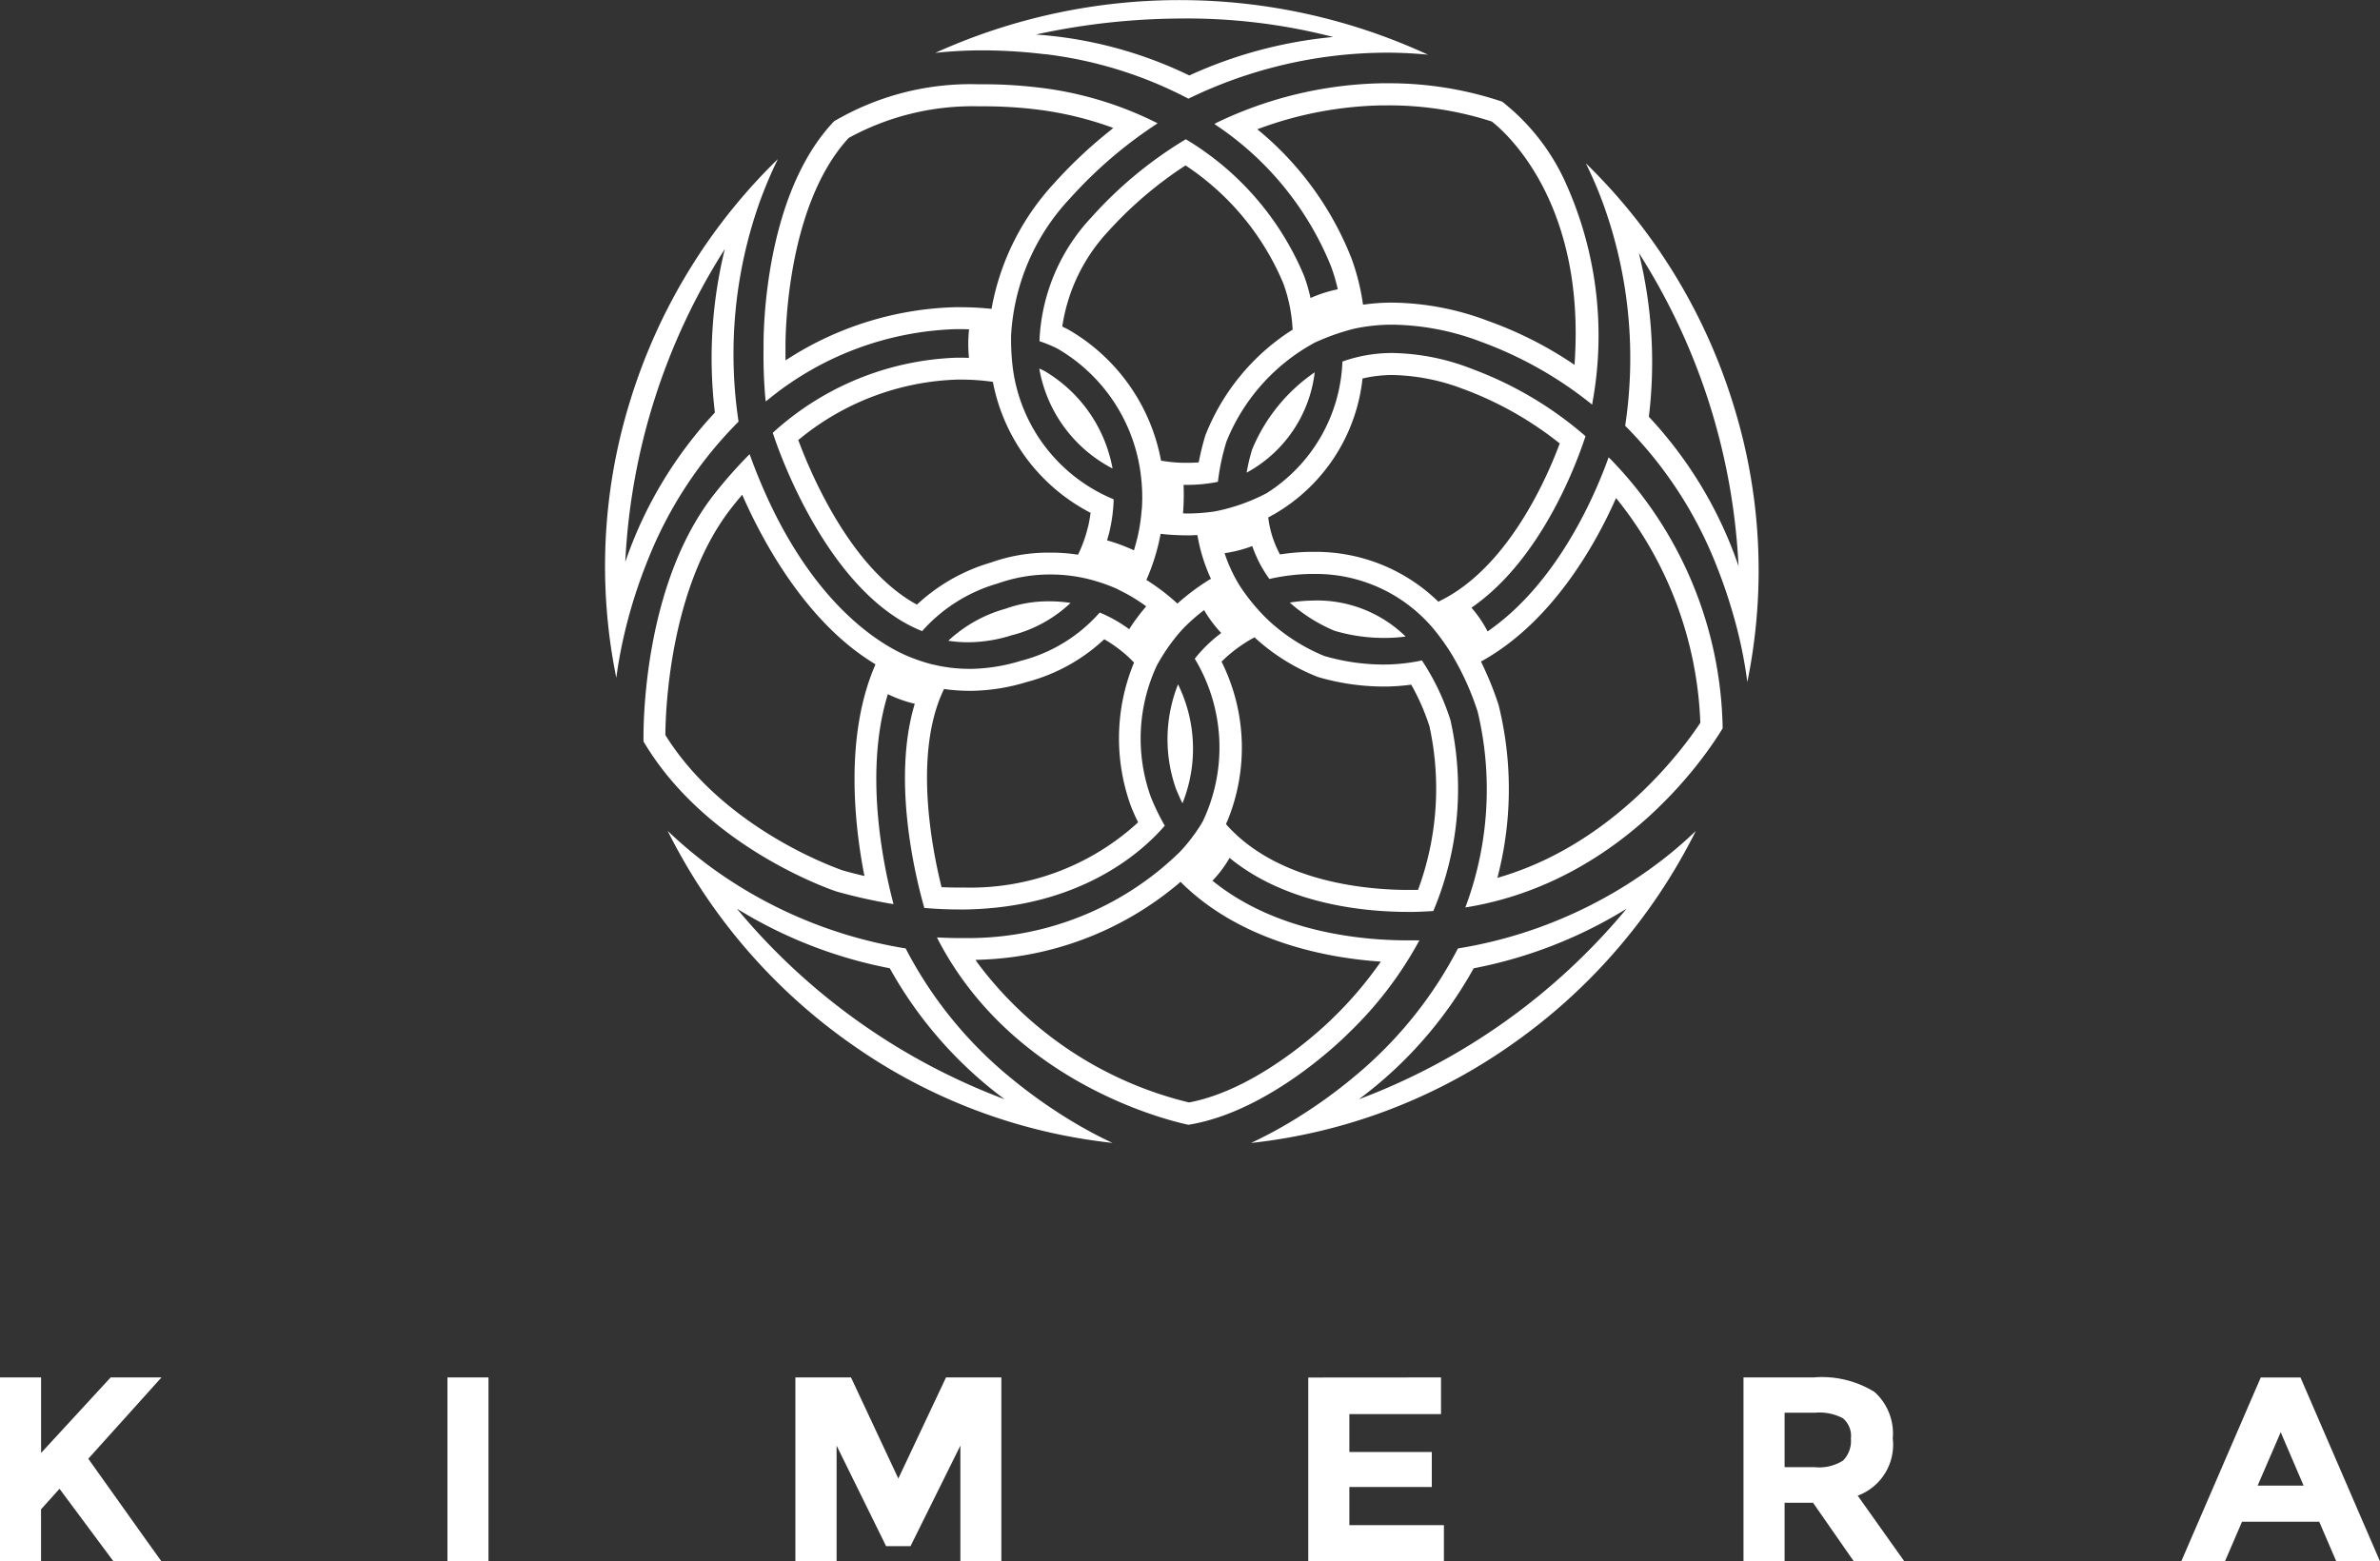 <svg xmlns="http://www.w3.org/2000/svg" xmlns:xlink="http://www.w3.org/1999/xlink" width="119.014" height="78.094" viewBox="0 0 119.014 78.094">
  <rect x="0" y="0" width="119.014" height="78.094" fill="#333333" stroke="none"/>
  <defs>
    <clipPath id="clip-path">
      <rect id="Rectangle_615" data-name="Rectangle 615" width="119.014" height="78.094" fill="#fff"/>
    </clipPath>
  </defs>
  <g id="Group_3031" data-name="Group 3031" transform="translate(1927 -6112)">
    <g id="Group_3914" data-name="Group 3914" transform="translate(-2220 3402)">
      <g id="Group_3915" data-name="Group 3915" transform="translate(293 2710)">
        <g id="Group_3914-2" data-name="Group 3914" transform="translate(0 0)" clip-path="url(#clip-path)">
          <path id="Path_118" data-name="Path 118" d="M0,66.167H2.055v3.776l3.478-3.776H8.075L4.415,70.233c.315.441.9,1.259,1.751,2.46s1.487,2.089,1.91,2.676h-2.4l-2.7-3.633-.924,1.027v2.606H0Z" transform="translate(0 2.725)" fill="#fff"/>
          <rect id="Rectangle_614" data-name="Rectangle 614" width="2.052" height="9.202" transform="translate(22.375 68.892)" fill="#fff"/>
          <path id="Path_119" data-name="Path 119" d="M46.451,69.577l-2.494,5.03h-1.22l-2.476-5.03v5.791H38.2v-9.2h2.782l2.366,5.055,2.384-5.055H48.5v9.2H46.451Z" transform="translate(1.574 2.725)" fill="#fff"/>
          <path id="Path_120" data-name="Path 120" d="M69.471,66.167V68H64.888v1.895H69.01v1.752H64.888v1.909h4.728v1.816H62.833v-9.2Z" transform="translate(2.588 2.725)" fill="#fff"/>
          <path id="Path_121" data-name="Path 121" d="M91.2,69.22a2.714,2.714,0,0,1-1.753,2.86l2.334,3.288H89.254l-2.041-2.934H85.792v2.934H83.736v-9.2h3.49a5,5,0,0,1,3.061.725A2.791,2.791,0,0,1,91.2,69.22m-2.475,1.093a1.389,1.389,0,0,0,.382-1.087,1.157,1.157,0,0,0-.4-1.017,2.492,2.492,0,0,0-1.38-.278H85.792v2.724h1.5a2.214,2.214,0,0,0,1.436-.341" transform="translate(3.449 2.725)" fill="#fff"/>
          <path id="Path_122" data-name="Path 122" d="M112.514,75.369l-.854-1.986H107.8l-.856,1.986h-2.184l3.976-9.2h1.987l3.977,9.2Zm-2.78-6.462-1.155,2.672h2.3Z" transform="translate(4.315 2.725)" fill="#fff"/>
          <path id="Path_123" data-name="Path 123" d="M56.821,38.822a7.307,7.307,0,0,0-.221-5.949,7.444,7.444,0,0,0-.106,5.217c.1.25.208.494.327.732" transform="translate(2.309 1.354)" fill="#fff"/>
          <path id="Path_124" data-name="Path 124" d="M59.877,22.9a6.586,6.586,0,0,0,3.4-5.016,8.7,8.7,0,0,0-3.132,3.867,9.524,9.524,0,0,0-.272,1.149" transform="translate(2.466 0.737)" fill="#fff"/>
          <path id="Path_125" data-name="Path 125" d="M61.943,28.948a8.05,8.05,0,0,0,2.234,1.41,8.7,8.7,0,0,0,3.563.292,6.328,6.328,0,0,0-4.68-1.8,7.772,7.772,0,0,0-1.117.1" transform="translate(2.551 1.188)" fill="#fff"/>
          <path id="Path_126" data-name="Path 126" d="M53.578,22.7a7.153,7.153,0,0,0-3.409-4.877c-.07-.035-.154-.074-.255-.12a6.968,6.968,0,0,0,3.664,5" transform="translate(2.056 0.729)" fill="#fff"/>
          <path id="Path_127" data-name="Path 127" d="M46.625,30.932a7.32,7.32,0,0,0,2.117-.358l.066-.015a6.658,6.658,0,0,0,2.851-1.594,7.078,7.078,0,0,0-1.164-.08,6.256,6.256,0,0,0-2.069.364l-.065.019a6.924,6.924,0,0,0-2.817,1.589,6.416,6.416,0,0,0,1.08.075Z" transform="translate(1.876 1.19)" fill="#fff"/>
          <path id="Path_128" data-name="Path 128" d="M79.264,22.8l-.1-.091-.041.121c-.677,1.862-2.552,6.205-6.007,8.584a6.1,6.1,0,0,0-.807-1.185c3.442-2.375,5.2-7.06,5.686-8.527l.017-.052-.042-.036a18.368,18.368,0,0,0-5.65-3.334l-.033-.014a11.38,11.38,0,0,0-3.908-.775,7.4,7.4,0,0,0-2.473.409l-.052.02,0,.052A8.142,8.142,0,0,1,62.068,24.5a9.421,9.421,0,0,1-2.43.88l-.1.019v0l-.094.019a9.552,9.552,0,0,1-1.368.1c-.066,0-.128-.006-.192-.008a11.4,11.4,0,0,0,.028-1.425c.057,0,.108,0,.163,0a7.617,7.617,0,0,0,1.494-.14l.061-.017.007-.056a11.214,11.214,0,0,1,.4-1.885l.008-.036a9.772,9.772,0,0,1,4.445-4.989,11.674,11.674,0,0,1,1.9-.675,8.934,8.934,0,0,1,2-.213,12.8,12.8,0,0,1,4.382.85,19.475,19.475,0,0,1,5.461,3.06l.112.089.021-.142A18.552,18.552,0,0,0,76.93,8.786a10.777,10.777,0,0,0-3.087-3.868A17.759,17.759,0,0,0,68.122,4l-.3,0a19.876,19.876,0,0,0-8.245,1.967l-.122.065.11.081a15.477,15.477,0,0,1,5.716,7.029,9.375,9.375,0,0,1,.344,1.162,6.732,6.732,0,0,0-1.365.435,8.144,8.144,0,0,0-.319-1.1,14.445,14.445,0,0,0-5.867-6.81L58.025,6.8l-.042.025A20.452,20.452,0,0,0,53.308,10.7a9.593,9.593,0,0,0-2.6,6.142V16.9l.058.02a6.481,6.481,0,0,1,.842.352,8.5,8.5,0,0,1,4.18,6.43,8.727,8.727,0,0,1,.044,1.5l-.009.1h0s-.025.225-.029.292A8.83,8.83,0,0,1,55.6,26.74c-.053.209-.108.414-.168.62a8.987,8.987,0,0,0-1.348-.5c.044-.147.09-.294.125-.444a8.174,8.174,0,0,0,.207-1.55l0-.054-.052-.027a8.251,8.251,0,0,1-5.009-6.7,11.7,11.7,0,0,1-.066-1.5,10.881,10.881,0,0,1,2.951-6.835,21.95,21.95,0,0,1,4.249-3.663L56.614,6l-.132-.065A17.745,17.745,0,0,0,50.548,4.2a22.748,22.748,0,0,0-2.572-.15c-.108,0-.216,0-.32,0a13.47,13.47,0,0,0-7.22,1.85C36.785,9.73,36.907,17.09,36.91,17.161v.032A24.527,24.527,0,0,0,37,19.762l.016.149.127-.095a15.578,15.578,0,0,1,9.42-3.52l.2,0c.143,0,.284.007.423.01a7.028,7.028,0,0,0-.005,1.429c-.133-.006-.268-.011-.4-.011h-.192a14.37,14.37,0,0,0-9.18,3.722l-.041.04.021.051c.26.8,2.71,7.921,7.395,9.842l.055.026.039-.049a8.005,8.005,0,0,1,3.746-2.34,7.8,7.8,0,0,1,2.507-.448h.131a7.967,7.967,0,0,1,1.909.233,9.07,9.07,0,0,1,1.371.467l.095.044v.005l.087.045a8.384,8.384,0,0,1,1.321.8,9.226,9.226,0,0,0-.851,1.143,7,7,0,0,0-1.422-.812l-.053-.022-.041.045a7.816,7.816,0,0,1-3.886,2.365,8.987,8.987,0,0,1-2.458.407H47.2a7.7,7.7,0,0,1-1.808-.216l-.039-.007-.061-.014A9.011,9.011,0,0,1,44,32.6c-1.478-.658-5.193-2.942-7.743-9.925l-.046-.123-.094.094a23.211,23.211,0,0,0-1.649,1.873C30.9,29.025,30.894,36.1,30.906,36.889l0,.026.008.017c3.13,5.281,9.373,7.4,9.639,7.49a26.108,26.108,0,0,0,2.731.613l.123.02-.03-.126c-.5-1.911-1.445-6.53-.251-10.375a6.34,6.34,0,0,0,1.345.48c-1.157,3.823.042,8.676.463,10.158l.012.057.061,0c.573.05,1.14.073,1.684.073l.287,0c5.817-.087,8.9-2.93,9.955-4.147l.04-.046-.031-.051a11.518,11.518,0,0,1-.663-1.373,8.635,8.635,0,0,1,.319-6.631l.036-.06a9.527,9.527,0,0,1,1.128-1.6l.053-.056c.02-.027.048-.055.09-.1a9.205,9.205,0,0,1,1.033-.909,6.5,6.5,0,0,0,.857,1.146,7.319,7.319,0,0,0-1.289,1.24l-.034.046.03.049a8.6,8.6,0,0,1,.37,8.088c-.053.092-.113.188-.175.286a8.756,8.756,0,0,1-.841,1.1l-.149.158A15.125,15.125,0,0,1,47,46.752c-.1,0-.208,0-.314,0-.314,0-.634-.009-.963-.026l-.143-.006.064.128c3.771,7.226,11.619,9.054,12.5,9.24l.015,0,.019,0c4.113-.677,7.855-4.446,8.011-4.606a18.829,18.829,0,0,0,3.447-4.491l.07-.124h-.145l-.429,0c-2.361,0-6.6-.408-9.775-2.984a5.767,5.767,0,0,0,.856-1.14c2.841,2.327,6.738,2.7,8.914,2.7.1,0,.193,0,.285,0,.4-.006.732-.028.937-.041l.047,0,.024-.049a15.7,15.7,0,0,0,.84-9.494,11.93,11.93,0,0,0-1.4-2.949l-.034-.047-.052.016a9.228,9.228,0,0,1-1.892.193A10.614,10.614,0,0,1,65,32.658l-.05-.014a9.345,9.345,0,0,1-2.731-1.725c-.079-.075-.158-.152-.241-.233a9.934,9.934,0,0,1-1.254-1.55,7.549,7.549,0,0,1-.76-1.634,6.424,6.424,0,0,0,1.383-.356,6.411,6.411,0,0,0,.822,1.6l.036.046.053-.012a10.127,10.127,0,0,1,2.005-.239h.144a7.682,7.682,0,0,1,5.929,2.658l.023.028.045.051a11.138,11.138,0,0,1,.943,1.325,13.854,13.854,0,0,1,1.275,2.836,16.8,16.8,0,0,1-.57,9.649l-.049.133.144-.023c7.76-1.31,11.95-7.658,12.711-8.918l.012-.02,0-.026A19.768,19.768,0,0,0,79.264,22.8M61.709,6.391,61.6,6.3l.138-.051a18.711,18.711,0,0,1,6.1-1.144c.094,0,.191,0,.286,0a16.734,16.734,0,0,1,5.2.807l0,0,.022.015c.786.622,4.651,4.13,4.125,12.016l-.01.143L77.341,18a19.16,19.16,0,0,0-4.2-2.113,13.855,13.855,0,0,0-4.762-.916h-.173a10.156,10.156,0,0,0-1.236.092l-.084.009-.012-.083a11.2,11.2,0,0,0-.563-2.226,15.818,15.818,0,0,0-4.6-6.372m-9.6,9.908c-.064-.034-.128-.065-.2-.1l-.061-.028.006-.061a8.878,8.878,0,0,1,2.265-4.679A19.664,19.664,0,0,1,57.962,8.14l.045-.029.051.029a13.182,13.182,0,0,1,4.85,5.887,7.97,7.97,0,0,1,.456,2.246l.006.051-.046.024A11.039,11.039,0,0,0,59,21.616l-.018.059c-.12.406-.22.817-.3,1.221l-.018.065-.06.005c-.132.007-.273.016-.412.016l-.115,0c-.151,0-.3,0-.453-.011a7.516,7.516,0,0,1-.779-.086l-.06-.009-.01-.058a9.582,9.582,0,0,0-4.661-6.52m-5.568-1.1a16.281,16.281,0,0,0-8.41,2.579l-.13.08v-.149c0-.231,0-.405,0-.512v-.052c0-.283-.02-6.961,3.16-10.41a12.9,12.9,0,0,1,6.5-1.582h.307a21.945,21.945,0,0,1,2.454.142,17.108,17.108,0,0,1,3.829.889l.137.05-.111.1a22.919,22.919,0,0,0-2.858,2.686,12.461,12.461,0,0,0-3.1,6.183l-.011.079-.078-.006c-.486-.049-.98-.075-1.469-.075l-.231,0m6.6,10.973a6.557,6.557,0,0,1-.474,1.349l-.024.053-.064-.006a8.834,8.834,0,0,0-1.324-.095h-.148a8.6,8.6,0,0,0-2.836.5,9.178,9.178,0,0,0-3.64,2.059l-.047.042-.054-.03c-3.193-1.773-5.159-6.287-5.856-8.141l-.028-.064L38.7,21.8a13.085,13.085,0,0,1,7.9-2.98l.181,0a11.429,11.429,0,0,1,1.538.105l.059.014.01.054a9.342,9.342,0,0,0,4.825,6.465l.054.027-.014.061c-.026.207-.067.418-.111.622m3.151,5.4c-.036.059-.082.119-.119.183.036-.065.082-.126.119-.183M42.48,33.127c-1.54,3.578-1,8.046-.552,10.392l.028.128-.126-.029c-.319-.076-.634-.156-.937-.243-.243-.081-5.92-2.03-8.878-6.751L32,36.6v-.02c.006-1.214.22-7.454,3.337-11.384.134-.174.274-.345.415-.511l.086-.108.058.125c.983,2.217,3.143,6.251,6.547,8.319l.06.036ZM55.6,41a12.383,12.383,0,0,1-8.629,3.226c-.09,0-.179,0-.267,0-.273,0-.545-.006-.829-.016l-.064,0-.016-.065c-.464-1.886-1.394-6.616.113-9.794l.026-.056.062.009a8.907,8.907,0,0,0,1.211.082h.138a9.82,9.82,0,0,0,2.711-.436,9.029,9.029,0,0,0,3.844-2.1l.05-.042.046.029a6.7,6.7,0,0,1,1.162.861c.081.078.16.155.236.235l.044.04-.024.051a9.932,9.932,0,0,0-.147,7.095c.1.264.219.528.344.785l.024.052ZM57.66,29.973l-.057.05-.052-.05a10.633,10.633,0,0,0-1.29-1l-.115-.078s-.053-.03-.094-.056l.031-.069a10.432,10.432,0,0,0,.587-1.78c.026-.124.058-.251.08-.378l.011-.076.079.006c.188.023.384.039.572.048.226.012.447.02.663.02h.169c.094,0,.193-.007.284-.011l.073,0,.017.072a8.668,8.668,0,0,0,.631,2.044l.035.07-.067.034a11.457,11.457,0,0,0-1.559,1.156m10.12,17.959-.09.123a19.1,19.1,0,0,1-2.285,2.671c-.142.143-3.552,3.542-7.195,4.242l-.022,0-.016,0a18.642,18.642,0,0,1-10.578-7l-.085-.126.153-.006A16.2,16.2,0,0,0,57.7,43.994l.057-.055.06.057c3.058,3.018,7.46,3.753,9.808,3.923ZM61.46,31.711l.046.042a10.119,10.119,0,0,0,3.076,1.922c.016.006.117.04.129.043a11.73,11.73,0,0,0,3.181.454h.166a10.169,10.169,0,0,0,1.182-.087l.057-.006.027.048a11.133,11.133,0,0,1,.886,2.039,14.621,14.621,0,0,1-.553,8.123l-.023.055h-.091l-.408,0c-1.842,0-6.417-.31-9.056-3.237l-.044-.062.016-.042.039-.077a9.627,9.627,0,0,0-.253-7.947l-.026-.054.046-.043a7.105,7.105,0,0,1,1.552-1.143Zm9.194-1.779-.043-.043a8.781,8.781,0,0,0-6.2-2.453l-.16,0a10.7,10.7,0,0,0-1.458.12l-.058.007-.028-.05a5.144,5.144,0,0,1-.553-1.74l-.01-.057c.048-.028.122-.062.132-.07l.062-.04.062-.029a8.945,8.945,0,0,0,4.455-6.757l.008-.057.056-.011a6.615,6.615,0,0,1,1.344-.16h.118a10.374,10.374,0,0,1,3.559.716l.051.017a17.4,17.4,0,0,1,4.687,2.653l.048.032-.024.06c-.679,1.813-2.629,6.2-6,7.833ZM83.743,36c-.643.978-4.129,5.962-10,7.7l-.136.041.034-.141a17.491,17.491,0,0,0,.026-8.5,16.2,16.2,0,0,0-.849-2.107l-.035-.073.067-.034c3.537-1.979,5.671-5.871,6.631-8.012l.058-.127.089.108a18.945,18.945,0,0,1,4.124,11.094v.031Z" transform="translate(1.273 0.165)" fill="#fff"/>
          <path id="Path_129" data-name="Path 129" d="M50.4,2.707a20.72,20.72,0,0,1,7.178,2.228,22.783,22.783,0,0,1,9.76-2.3,21.2,21.2,0,0,1,2.219.1,29.6,29.6,0,0,0-24.637-.09c.685-.074,1.422-.12,2.2-.126a26.359,26.359,0,0,1,3.277.193M57.341.925a29.264,29.264,0,0,1,7.476.925,22.21,22.21,0,0,0-7.194,1.924,20.882,20.882,0,0,0-7.671-2.047,34.437,34.437,0,0,1,7.389-.8" transform="translate(1.85 0)" fill="#fff"/>
          <path id="Path_130" data-name="Path 130" d="M70.43,45.793a20.641,20.641,0,0,1-5.171,6.4,24.946,24.946,0,0,1-2.975,2.139,22.418,22.418,0,0,1-2.2,1.189,27.81,27.81,0,0,0,12.943-4.861,28.61,28.61,0,0,0,9.3-10.747A20.6,20.6,0,0,1,80.5,41.476,22.641,22.641,0,0,1,70.43,45.793m-4.956,7.544a20.658,20.658,0,0,0,5.744-6.552,22.707,22.707,0,0,0,7.645-2.979,31.994,31.994,0,0,1-13.39,9.531" transform="translate(2.475 1.644)" fill="#fff"/>
          <path id="Path_131" data-name="Path 131" d="M78.133,20.973a20.55,20.55,0,0,1,4.516,6.872,25.987,25.987,0,0,1,1.13,3.489,22.543,22.543,0,0,1,.461,2.452,27.83,27.83,0,0,0-.678-13.806,28.608,28.608,0,0,0-7.4-12.138,20.319,20.319,0,0,1,.937,2.215,22.654,22.654,0,0,1,1.032,10.917M83.8,27.989a20.774,20.774,0,0,0-4.484-7.468,22.78,22.78,0,0,0-.5-8.191A31.975,31.975,0,0,1,83.8,27.989" transform="translate(3.137 0.323)" fill="#fff"/>
          <path id="Path_132" data-name="Path 132" d="M36.767,9.858A21.989,21.989,0,0,1,37.7,7.642a28.618,28.618,0,0,0-7.4,12.136,27.9,27.9,0,0,0-.678,13.805,23.012,23.012,0,0,1,.465-2.45,25.149,25.149,0,0,1,1.13-3.487,20.454,20.454,0,0,1,4.518-6.874A22.724,22.724,0,0,1,36.767,9.858m-1.715,2.271a22.8,22.8,0,0,0-.5,8.19,20.815,20.815,0,0,0-4.481,7.472,31.97,31.97,0,0,1,4.985-15.662" transform="translate(1.197 0.315)" fill="#fff"/>
          <path id="Path_133" data-name="Path 133" d="M33.894,41.476a21.442,21.442,0,0,1-1.828-1.565,28.629,28.629,0,0,0,9.3,10.746,27.8,27.8,0,0,0,12.943,4.861,21.88,21.88,0,0,1-2.2-1.189,25.492,25.492,0,0,1-2.979-2.138,20.576,20.576,0,0,1-5.163-6.4,22.661,22.661,0,0,1-10.079-4.316m1.642,2.329a22.69,22.69,0,0,0,7.642,2.979,20.658,20.658,0,0,0,5.744,6.552,32,32,0,0,1-13.387-9.531" transform="translate(1.321 1.644)" fill="#fff"/>
        </g>
      </g>
    </g>
  </g>
</svg>
